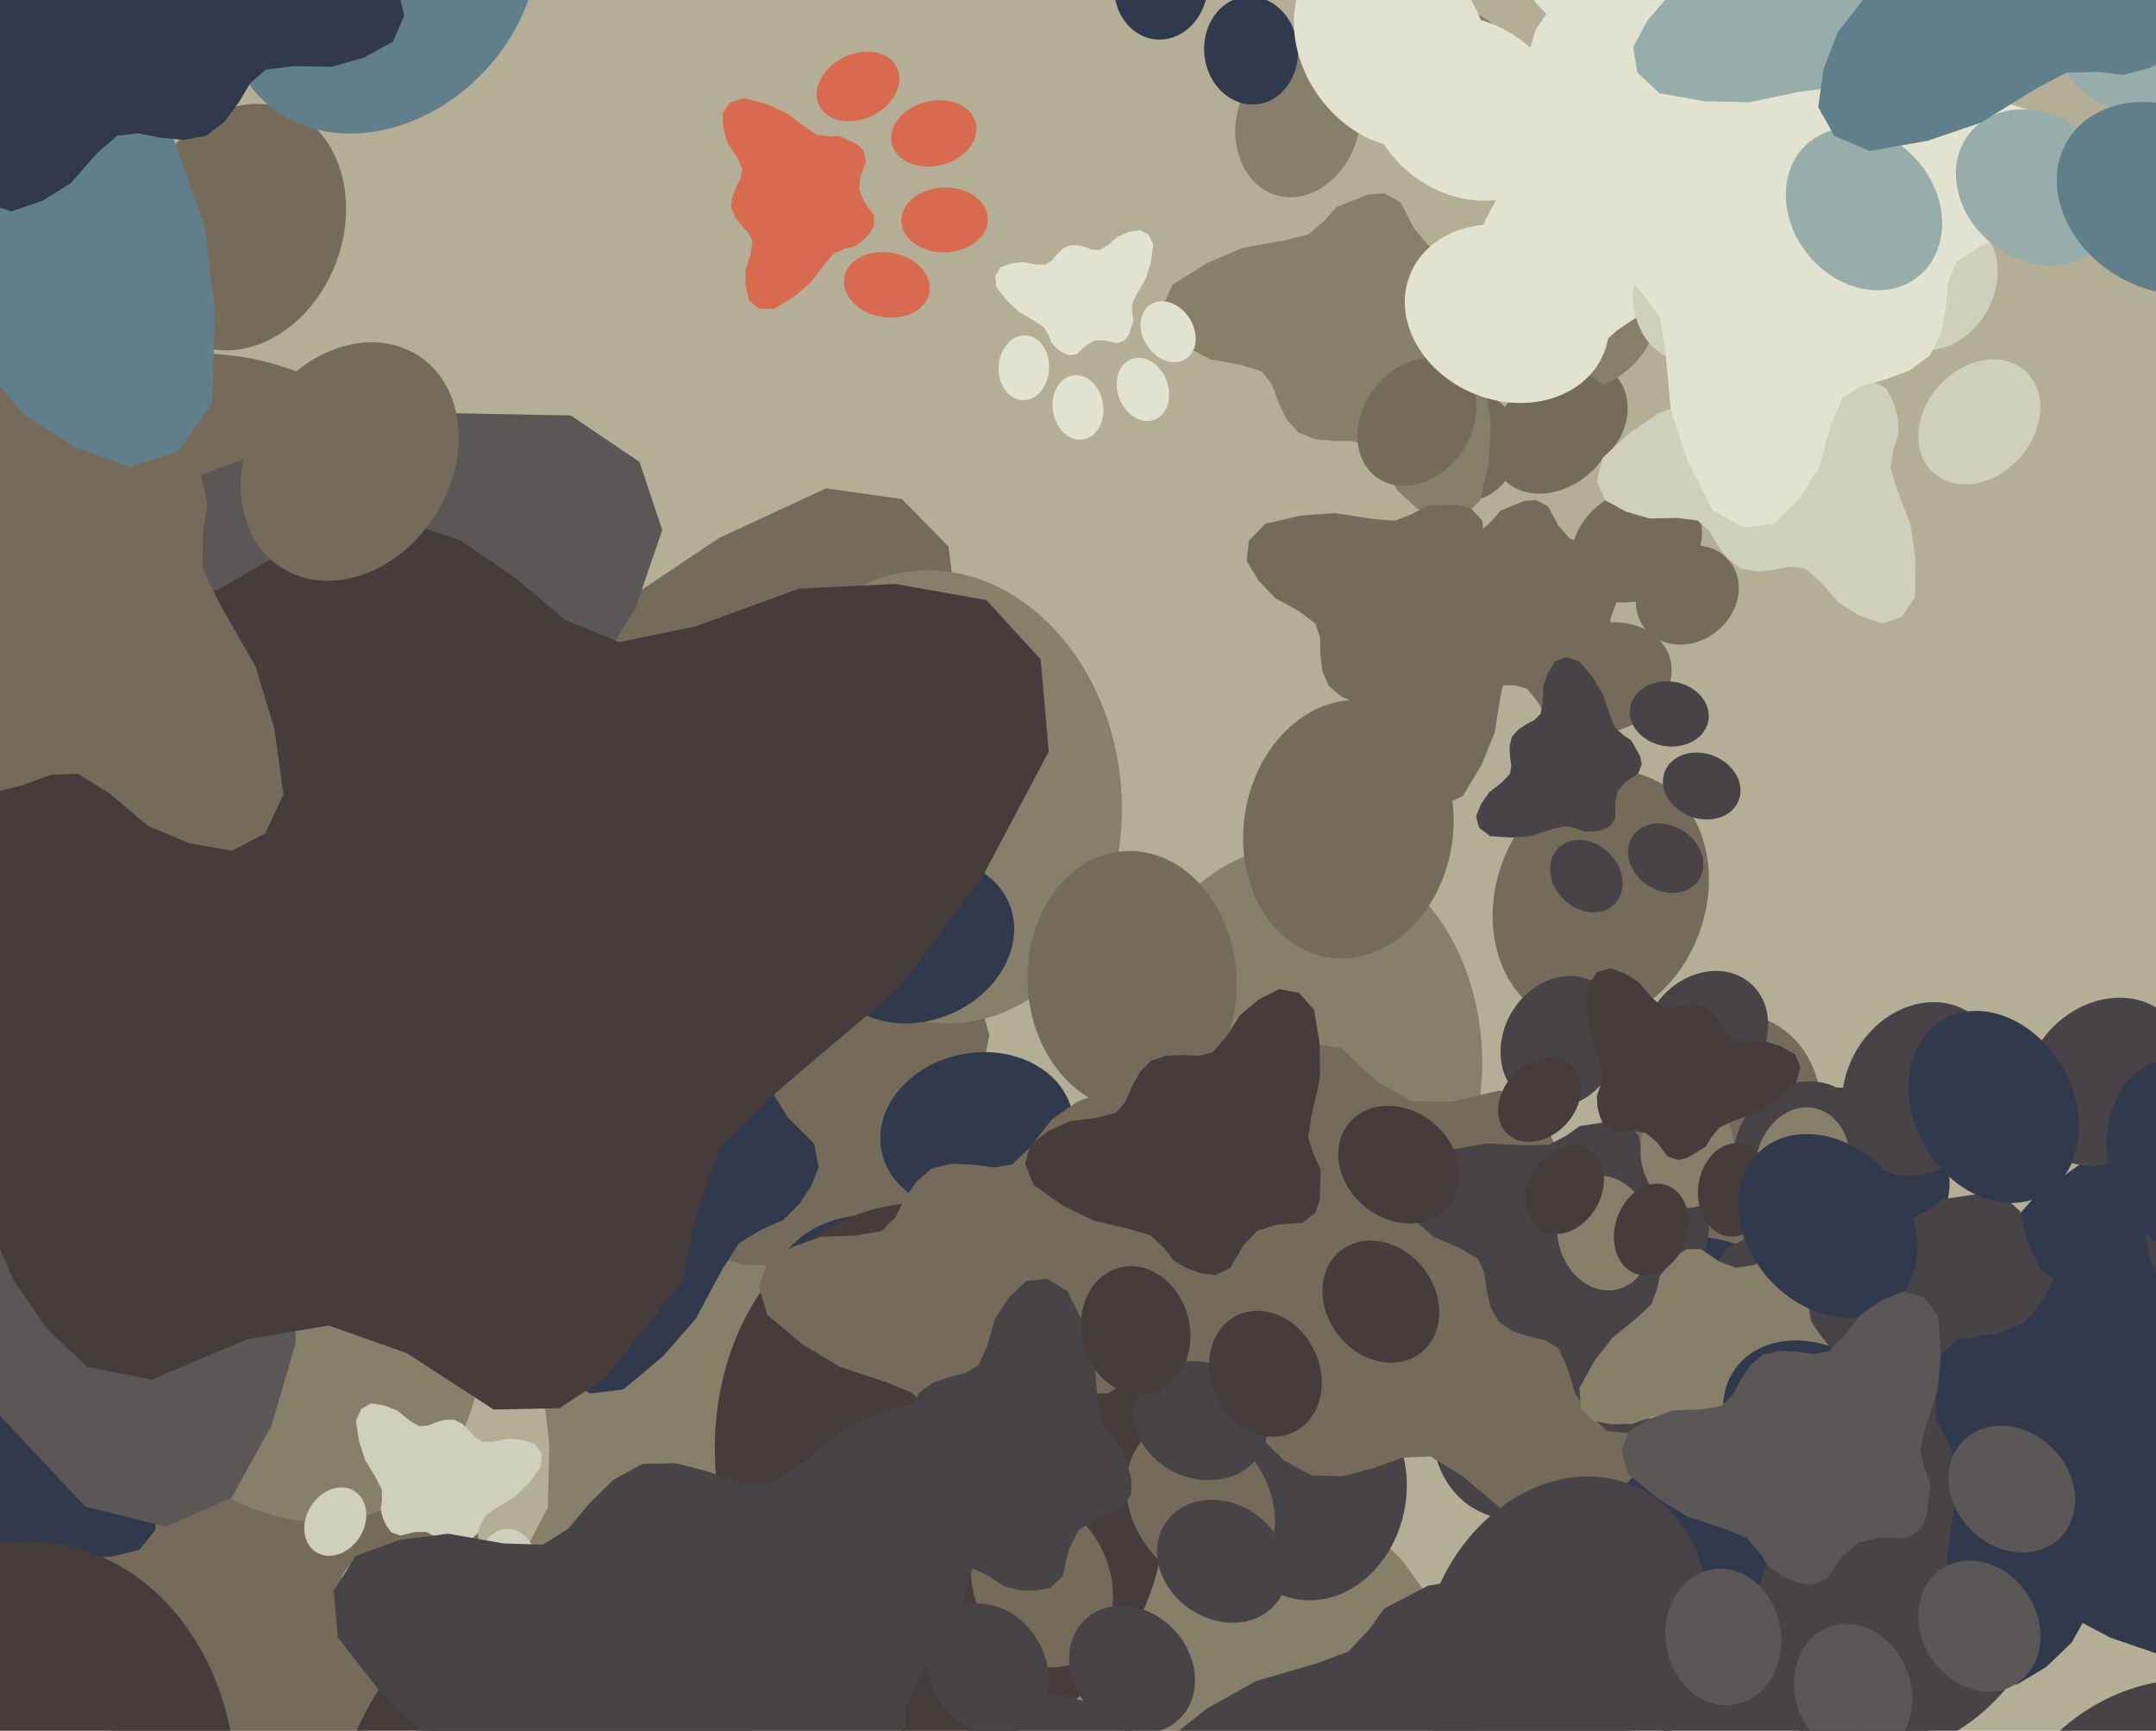 <svg xmlns="http://www.w3.org/2000/svg" width="598px" height="480px">
  <rect width="598" height="480" fill="rgb(180,174,151)"/>
  <ellipse cx="72" cy="437" rx="51" ry="62" transform="rotate(250,72,437)" fill="rgb(118,107,90)"/><ellipse cx="-26" cy="360" rx="51" ry="62" transform="rotate(262,-26,360)" fill="rgb(118,107,90)"/><ellipse cx="-30" cy="234" rx="51" ry="62" transform="rotate(274,-30,234)" fill="rgb(118,107,90)"/><ellipse cx="62" cy="150" rx="51" ry="62" transform="rotate(286,62,150)" fill="rgb(118,107,90)"/><polygon points="270.442,272.809 262.468,259.742 253.511,247.901 249.019,235.217 253.619,217.784 263.459,194.609 265.691,172.664 263.087,151.559 250.161,138.406 229.105,135.433 199.346,149.26 173.052,166.893 148.413,193.082 134.247,206.066 117.529,210.968 103.209,213.067 90.559,220.354 80.318,229.436 72.698,239.706 71.595,254.79 83.49,275.414 88.871,293.598 84.772,312.114 74.345,333.517 76.497,348.487 84.815,358.201 108.791,372.933 123.223,374.028 140.242,377.752 155.279,389.716 181.686,414.122 209.145,429.878 239.796,441.596 260.594,437.161 272.571,423.139 273.696,401.903 269.939,380.168 258.506,357.735 252.701,340.666 256.298,327.699 264.407,315.263 271.45,301.671 274.431,287.118" fill="rgb(118,107,90)"/>
  <ellipse cx="408" cy="124" rx="13" ry="15" transform="rotate(16,408,124)" fill="rgb(118,107,90)"/><ellipse cx="438" cy="115" rx="13" ry="15" transform="rotate(28,438,115)" fill="rgb(118,107,90)"/><ellipse cx="465" cy="133" rx="13" ry="15" transform="rotate(40,465,133)" fill="rgb(118,107,90)"/><ellipse cx="468" cy="165" rx="13" ry="15" transform="rotate(52,468,165)" fill="rgb(118,107,90)"/><polygon points="412.614,189.778 416.486,190.09 420.254,190.017 423.529,190.987 426.422,194.532 429.713,200.01 433.886,203.742 438.608,206.356 443.237,205.664 446.989,201.784 448.589,193.611 448.891,185.581 447.189,176.615 446.637,171.769 448.124,167.605 449.829,164.352 450.22,160.667 449.883,157.209 448.911,154.113 445.979,151.636 439.969,151.002 435.432,149.394 432.242,145.79 429.403,140.456 426.008,138.664 422.773,138.923 416.171,141.648 413.793,144.448 410.489,147.387 405.789,148.69 396.838,150.471 389.507,153.759 382.528,158.305 380.336,163.237 381.428,167.788 385.621,171.187 390.644,173.658 396.956,174.657 401.327,176.012 403.453,178.685 404.797,182.205 406.537,185.679 409.081,188.462" fill="rgb(118,107,90)"/>
  <ellipse cx="79" cy="362" rx="51" ry="63" transform="rotate(329,79,362)" fill="rgb(136,127,106)"/><ellipse cx="137" cy="250" rx="51" ry="63" transform="rotate(341,137,250)" fill="rgb(136,127,106)"/><ellipse cx="260" cy="221" rx="51" ry="63" transform="rotate(353,260,221)" fill="rgb(136,127,106)"/><ellipse cx="360" cy="297" rx="51" ry="63" transform="rotate(365,360,297)" fill="rgb(136,127,106)"/><polygon points="280.457,526.368 291.82,515.995 301.784,504.887 313.438,498.022 331.519,499.218 356.271,504.482 378.35,502.475 398.673,495.858 409.171,480.583 408.066,459.238 388.717,432.53 366.278,409.97 335.714,390.683 320.187,379.196 312.145,363.643 307.328,349.917 297.712,338.833 286.788,330.472 275.194,324.924 260.101,326.728 242.034,342.419 225.125,351.216 206.071,350.722 182.955,344.539 168.598,349.533 160.61,359.603 150.672,386.083 152.36,400.532 151.95,418.037 143.03,435.167 124.014,465.901 113.736,496.014 108.053,528.502 116.417,548.171 132.548,557.298 153.715,554.336 174.439,546.461 194.379,530.879 210.106,521.878 223.589,522.94 237.414,528.556 252.175,532.897 267.104,533.048" fill="rgb(136,127,106)"/>
  <ellipse cx="360" cy="34" rx="17" ry="21" transform="rotate(17,360,34)" fill="rgb(136,127,106)"/><ellipse cx="401" cy="23" rx="17" ry="21" transform="rotate(29,401,23)" fill="rgb(136,127,106)"/><ellipse cx="436" cy="47" rx="17" ry="21" transform="rotate(41,436,47)" fill="rgb(136,127,106)"/><ellipse cx="440" cy="90" rx="17" ry="21" transform="rotate(53,440,90)" fill="rgb(136,127,106)"/><polygon points="364.827,121.798 370.008,122.307 375.057,122.297 379.422,123.673 383.215,128.491 387.496,135.907 393.0,141.005 399.266,144.617 405.484,143.799 410.601,138.688 412.936,127.775 413.529,117.024 411.459,104.971 410.831,98.466 412.922,92.922 415.283,88.602 415.892,83.675 415.522,79.035 414.292,74.863 410.42,71.476 402.384,70.486 396.343,68.225 392.153,63.322 388.474,56.109 383.967,53.629 379.626,53.901 370.717,57.398 367.466,61.093 362.971,64.954 356.644,66.589 344.61,68.766 334.71,73 325.254,78.927 322.201,85.484 323.559,91.607 329.096,96.259 335.769,99.687 344.202,101.174 350.026,103.09 352.813,106.721 354.531,111.469 356.781,116.164 360.123,119.953" fill="rgb(136,127,106)"/>
  <ellipse cx="365" cy="414" rx="25" ry="30" transform="rotate(11,365,414)" fill="rgb(71,67,70)"/><ellipse cx="423" cy="392" rx="25" ry="30" transform="rotate(23,423,392)" fill="rgb(71,67,70)"/><ellipse cx="476" cy="422" rx="25" ry="30" transform="rotate(35,476,422)" fill="rgb(71,67,70)"/><ellipse cx="488" cy="482" rx="25" ry="30" transform="rotate(47,488,482)" fill="rgb(71,67,70)"/><polygon points="385.162,538.756 392.621,538.705 399.815,537.935 406.241,539.243 412.368,545.539 419.579,555.466 428.185,561.906 437.655,566.115 446.393,564.018 452.919,555.968 454.613,540.067 453.847,524.659 449.091,507.794 447.223,498.618 449.372,490.404 452.089,483.896 452.22,476.783 450.997,470.226 448.619,464.466 442.596,460.219 430.995,460.012 422.049,457.695 415.344,451.336 409.021,441.608 402.227,438.75 396.082,439.787 383.911,446.104 379.831,451.857 374.004,458.032 365.233,461.31 348.411,466.215 334.938,473.73 322.35,483.592 318.982,493.393 321.834,501.915 330.422,507.715 340.444,511.601 352.683,512.455 361.27,514.315 365.784,519.071 368.943,525.58 372.853,531.933 378.184,536.831" fill="rgb(71,67,70)"/>
  <ellipse cx="-78" cy="371" rx="19" ry="23" transform="rotate(333,-78,371)" fill="rgb(49,58,77)"/><ellipse cx="-53" cy="330" rx="19" ry="23" transform="rotate(345,-53,330)" fill="rgb(49,58,77)"/><ellipse cx="-6" cy="322" rx="19" ry="23" transform="rotate(357,-6,322)" fill="rgb(49,58,77)"/><ellipse cx="29" cy="353" rx="19" ry="23" transform="rotate(369,29,353)" fill="rgb(49,58,77)"/><polygon points="-6.741,438.201 -2.173,434.582 1.886,430.648 6.47,428.362 13.271,429.292 22.485,431.935 30.881,431.76 38.735,429.796 43.106,424.302 43.252,416.207 36.646,405.604 28.763,396.486 17.724,388.391 12.161,383.64 9.533,377.55 8.075,372.237 4.735,367.795 0.828,364.346 -3.407,361.944 -9.158,362.227 -16.399,367.678 -23.021,370.555 -30.207,369.865 -38.779,366.918 -44.336,368.426 -47.62,372.02 -52.075,381.763 -51.819,387.268 -52.437,393.871 -56.26,400.109 -64.257,411.219 -68.937,422.326 -71.942,434.452 -69.302,442.106 -63.448,445.981 -55.371,445.421 -47.332,442.992 -39.386,437.632 -33.205,434.646 -28.138,435.403 -23.063,437.891 -17.6,439.921 -11.963,440.373" fill="rgb(49,58,77)"/>
  <ellipse cx="393" cy="117" rx="15" ry="19" transform="rotate(36,393,117)" fill="rgb(118,107,90)"/><ellipse cx="431" cy="120" rx="15" ry="19" transform="rotate(48,431,120)" fill="rgb(118,107,90)"/><ellipse cx="454" cy="151" rx="15" ry="19" transform="rotate(60,454,151)" fill="rgb(118,107,90)"/><ellipse cx="445" cy="188" rx="15" ry="19" transform="rotate(72,445,188)" fill="rgb(118,107,90)"/><polygon points="371.917,193.105 376.156,195.046 380.435,196.51 383.729,198.948 385.537,204.133 386.999,211.661 390.173,217.582 394.425,222.468 399.929,223.587 405.752,220.752 410.911,212.192 414.547,203.262 416.308,192.453 417.674,186.762 421.06,182.677 424.318,179.708 426.271,175.713 427.31,171.676 427.485,167.785 425.195,163.788 418.679,160.607 414.223,156.932 412.105,151.558 411.092,144.378 407.999,140.965 404.245,139.929 395.682,140.292 391.851,142.474 386.92,144.432 381.085,143.972 370.261,142.307 360.644,143.005 350.909,145.267 346.413,149.929 345.777,155.509 349.109,161.063 353.76,165.911 360.467,169.628 364.84,172.949 366.14,176.836 366.211,181.357 366.747,185.989 368.473,190.171" fill="rgb(118,107,90)"/>
  <ellipse cx="314" cy="272" rx="29" ry="36" transform="rotate(-3,314,272)" fill="rgb(118,107,90)"/><ellipse cx="374" cy="230" rx="29" ry="36" transform="rotate(9,374,230)" fill="rgb(118,107,90)"/><ellipse cx="444" cy="249" rx="29" ry="36" transform="rotate(21,444,249)" fill="rgb(118,107,90)"/><ellipse cx="474" cy="315" rx="29" ry="36" transform="rotate(33,474,315)" fill="rgb(118,107,90)"/><polygon points="372.352,409.417 380.932,407.216 389.0,404.262 396.78,403.922 405.648,409.417 416.809,418.784 428.575,423.732 440.696,425.861 450.161,420.934 455.369,409.784 452.752,390.976 447.442,373.442 437.118,355.376 432.33,345.34 432.446,335.259 433.707,326.979 431.814,318.746 428.521,311.542 424.127,305.588 415.966,302.425 402.541,305.519 391.567,305.42 382.014,300.019 371.934,290.627 363.285,289.285 356.503,292.245 344.293,303.021 341.245,310.822 336.305,319.61 327.14,325.908 309.166,336.391 295.801,348.922 284.131,363.901 283.066,376.161 288.8,385.161 300.361,389.377 313.025,390.975 327.373,388.444 337.801,388.119 344.369,392.303 349.879,398.895 356.209,405.092 363.758,409.204" fill="rgb(118,107,90)"/>
  <ellipse cx="521" cy="460" rx="24" ry="29" transform="rotate(248,521,460)" fill="rgb(49,58,77)"/><ellipse cx="474" cy="425" rx="24" ry="29" transform="rotate(260,474,425)" fill="rgb(49,58,77)"/><ellipse cx="470" cy="367" rx="24" ry="29" transform="rotate(272,470,367)" fill="rgb(49,58,77)"/><ellipse cx="512" cy="326" rx="24" ry="29" transform="rotate(284,512,326)" fill="rgb(49,58,77)"/><polygon points="611.419,379.896 607.485,373.927 603.111,368.547 600.808,362.7 602.671,354.489 606.886,343.512 607.57,333.234 606.01,323.426 599.764,317.498 589.887,316.454 576.224,323.392 564.239,332.05 553.166,344.675 546.766,350.966 539.044,353.526 532.394,354.739 526.609,358.346 521.978,362.752 518.589,367.669 518.32,374.727 524.208,384.159 527.015,392.558 525.404,401.267 520.886,411.426 522.135,418.378 526.175,422.776 537.606,429.261 544.359,429.537 552.363,430.997 559.576,436.336 572.298,447.297 585.371,454.203 599.867,459.172 609.502,456.764 614.863,450.024 615.042,440.094 612.934,430.011 607.233,419.728 604.245,411.856 605.712,405.745 609.295,399.809 612.36,393.35 613.514,386.51" fill="rgb(49,58,77)"/>
  <ellipse cx="204" cy="240" rx="22" ry="27" transform="rotate(55,204,240)" fill="rgb(49,58,77)"/><ellipse cx="255" cy="261" rx="22" ry="27" transform="rotate(67,255,261)" fill="rgb(49,58,77)"/><ellipse cx="271" cy="314" rx="22" ry="27" transform="rotate(79,271,314)" fill="rgb(49,58,77)"/><ellipse cx="241" cy="359" rx="22" ry="27" transform="rotate(91,241,359)" fill="rgb(49,58,77)"/><polygon points="139.941,332.094 144.779,336.703 149.894,340.684 153.221,345.525 153.251,353.396 151.721,364.28 153.259,373.785 156.742,382.391 163.678,386.477 172.893,385.351 183.879,376.158 192.974,365.752 200.405,351.925 204.912,344.849 211.407,340.893 217.208,338.39 221.719,333.888 225.011,328.902 227.064,323.71 225.825,317.225 218.479,309.872 214.155,302.812 213.792,294.542 215.77,284.338 213.171,278.269 208.566,275.113 196.792,271.61 190.582,272.779 182.985,273.131 175.293,269.785 161.4,262.477 148.041,258.936 133.792,257.458 125.523,261.678 122.058,268.944 123.982,278.026 128.022,286.767 135.378,294.934 139.754,301.476 139.703,307.35 137.689,313.51 136.254,320.037 136.642,326.511" fill="rgb(49,58,77)"/>
  <ellipse cx="393" cy="-20" rx="13" ry="15" transform="rotate(150,393,-20)" fill="rgb(49,58,77)"/><ellipse cx="378" cy="8" rx="13" ry="15" transform="rotate(162,378,8)" fill="rgb(49,58,77)"/><ellipse cx="347" cy="14" rx="13" ry="15" transform="rotate(174,347,14)" fill="rgb(49,58,77)"/><ellipse cx="322" cy="-4" rx="13" ry="15" transform="rotate(186,322,-4)" fill="rgb(49,58,77)"/><polygon points="343.706,-62.213 340.791,-59.644 338.226,-56.883 335.254,-55.201 330.694,-55.583 324.467,-57.021 318.884,-56.611 313.723,-55.03 311.005,-51.22 311.19,-45.826 315.958,-38.997 321.524,-33.202 329.156,-28.197 333.026,-25.229 334.988,-21.266 336.144,-17.779 338.523,-14.939 341.244,-12.779 344.147,-11.327 347.966,-11.716 352.596,-15.599 356.904,-17.745 361.713,-17.536 367.522,-15.873 371.169,-17.071 373.231,-19.578 375.856,-26.221 375.494,-29.876 375.675,-34.294 378.002,-38.58 382.939,-46.256 385.667,-53.814 387.245,-61.992 385.22,-66.995 381.187,-69.37 375.83,-68.716 370.562,-66.819 365.459,-62.972 361.449,-60.769 358.049,-61.096 354.583,-62.575 350.875,-63.737 347.107,-63.84" fill="rgb(49,58,77)"/>
  <ellipse cx="-137" cy="334" rx="55" ry="67" transform="rotate(276,-137,334)" fill="rgb(91,87,86)"/><ellipse cx="-196" cy="212" rx="55" ry="67" transform="rotate(288,-196,212)" fill="rgb(91,87,86)"/><ellipse cx="-141" cy="88" rx="55" ry="67" transform="rotate(300,-141,88)" fill="rgb(91,87,86)"/><ellipse cx="-10" cy="51" rx="55" ry="67" transform="rotate(312,-10,51)" fill="rgb(91,87,86)"/><polygon points="133.374,268.32 131.818,251.842 128.726,236.09 130.373,221.634 143.106,206.874 163.653,189.016 176.223,168.748 183.695,147.003 177.369,128.095 158.315,115.226 122.842,114.558 88.932,119.231 52.575,133.003 32.654,138.906 14.085,135.746 -0.826,130.998 -16.573,132.084 -30.829,136.057 -43.102,142.425 -51.324,156.561 -49.539,182.241 -52.929,202.463 -65.689,218.513 -85.967,234.37 -90.97,249.938 -87.491,263.32 -71.174,289.002 -57.668,296.906 -42.894,308.591 -33.952,327.345 -19.858,363.579 -0.641,391.905 23.591,417.82 45.905,423.369 64.189,415.418 75.349,395.315 81.999,372.412 81.522,345.193 83.971,325.854 93.612,314.957 107.387,306.716 120.673,296.845 130.468,284.116" fill="rgb(91,87,86)"/>
  <ellipse cx="533" cy="302" rx="21" ry="25" transform="rotate(30,533,302)" fill="rgb(71,67,70)"/><ellipse cx="584" cy="300" rx="21" ry="25" transform="rotate(42,584,300)" fill="rgb(71,67,70)"/><ellipse cx="619" cy="339" rx="21" ry="25" transform="rotate(54,619,339)" fill="rgb(71,67,70)"/><ellipse cx="612" cy="390" rx="21" ry="25" transform="rotate(66,612,390)" fill="rgb(71,67,70)"/><polygon points="514.542,406.821 520.507,408.829 526.457,410.191 531.225,412.999 534.383,419.706 537.409,429.606 542.506,437.108 548.904,443.067 556.451,443.794 563.869,439.165 569.588,426.945 573.21,414.442 574.049,399.681 575.079,391.847 579.049,385.885 583.005,381.439 585.063,375.8 585.889,370.233 585.574,364.985 581.935,359.942 572.738,356.59 566.237,352.285 562.635,345.369 560.262,335.872 555.628,331.726 550.441,330.865 538.995,332.561 534.16,336.03 527.815,339.355 519.917,339.561 505.149,338.853 492.336,341.148 479.585,345.558 474.206,352.451 474.14,360.033 479.398,367.019 486.326,372.872 495.856,376.917 502.195,380.759 504.49,385.793 505.222,391.854 506.596,397.996 509.503,403.368" fill="rgb(71,67,70)"/>
  <ellipse cx="141" cy="434" rx="8" ry="10" transform="rotate(176,141,434)" fill="rgb(206,208,188)"/><ellipse cx="123" cy="447" rx="8" ry="10" transform="rotate(188,123,447)" fill="rgb(206,208,188)"/><ellipse cx="102" cy="441" rx="8" ry="10" transform="rotate(200,102,441)" fill="rgb(206,208,188)"/><ellipse cx="93" cy="422" rx="8" ry="10" transform="rotate(212,93,422)" fill="rgb(206,208,188)"/><polygon points="123.473,393.758 120.926,394.459 118.535,395.382 116.217,395.524 113.544,393.931 110.167,391.196 106.633,389.782 103.007,389.21 100.21,390.729 98.716,394.081 99.594,399.676 101.268,404.877 104.441,410.21 105.921,413.178 105.939,416.185 105.606,418.661 106.213,421.106 107.233,423.237 108.574,424.99 111.024,425.89 115.012,424.898 118.284,424.87 121.161,426.431 124.216,429.179 126.802,429.534 128.809,428.616 132.394,425.339 133.262,422.997 134.69,420.351 137.39,418.425 142.695,415.206 146.615,411.399 150.017,406.872 150.271,403.21 148.515,400.556 145.045,399.359 141.26,398.949 136.995,399.778 133.887,399.929 131.907,398.716 130.229,396.779 128.309,394.964 126.037,393.777" fill="rgb(206,208,188)"/>
  <ellipse cx="433" cy="289" rx="16" ry="19" transform="rotate(30,433,289)" fill="rgb(71,67,70)"/><ellipse cx="473" cy="287" rx="16" ry="19" transform="rotate(42,473,287)" fill="rgb(71,67,70)"/><ellipse cx="499" cy="317" rx="16" ry="19" transform="rotate(54,499,317)" fill="rgb(71,67,70)"/><ellipse cx="494" cy="356" rx="16" ry="19" transform="rotate(66,494,356)" fill="rgb(71,67,70)"/><polygon points="419.439,369.134 424.005,370.672 428.56,371.714 432.209,373.864 434.626,378.997 436.943,386.575 440.844,392.317 445.741,396.879 451.518,397.435 457.196,393.892 461.574,384.538 464.346,374.968 464.988,363.669 465.777,357.673 468.816,353.109 471.843,349.706 473.419,345.39 474.05,341.129 473.81,337.112 471.025,333.252 463.985,330.686 459.009,327.391 456.251,322.097 454.435,314.828 450.888,311.654 446.917,310.995 438.157,312.294 434.456,314.949 429.599,317.494 423.554,317.652 412.25,317.11 402.442,318.866 392.682,322.242 388.565,327.518 388.515,333.322 392.539,338.669 397.842,343.149 405.136,346.245 409.989,349.186 411.745,353.039 412.306,357.678 413.358,362.38 415.583,366.491" fill="rgb(71,67,70)"/>
  <ellipse cx="261" cy="408" rx="62" ry="75" transform="rotate(167,261,408)" fill="rgb(69,60,59)"/><ellipse cx="154" cy="515" rx="62" ry="75" transform="rotate(179,154,515)" fill="rgb(69,60,59)"/><ellipse cx="3" cy="502" rx="62" ry="75" transform="rotate(191,3,502)" fill="rgb(69,60,59)"/><ellipse cx="-83" cy="378" rx="62" ry="75" transform="rotate(203,-83,378)" fill="rgb(69,60,59)"/><polygon points="93,146.842 76.157,154.479 60.64,163.477 44.768,166.996 24.542,158.913 -1.8,143.702 -27.785,137.794 -53.477,137.81 -71.151,151.372 -77.816,176.184 -65.617,213.904 -48.345,248.029 -20.569,281.431 -7.085,300.329 -3.669,321.098 -3.26,338.578 3.615,354.82 12.998,368.436 24.191,379.086 42.116,382.629 68.598,371.402 91.195,367.627 112.794,375.269 136.924,390.924 155.192,390.547 168.064,382.003 189.26,355.422 192.698,338.278 199.669,318.418 216.229,302.148 249.383,274.077 272.319,243.47 290.883,208.441 288.628,182.849 273.577,166.423 248.278,161.947 221.662,163.252 193.079,173.658 171.757,178.106 156.737,171.885 143.018,160.329 127.757,149.883 110.746,144.166" fill="rgb(69,60,59)"/>
  <ellipse cx="238" cy="24" rx="9" ry="12" transform="rotate(64,238,24)" fill="rgb(216,106,80)"/><ellipse cx="259" cy="37" rx="9" ry="12" transform="rotate(76,259,37)" fill="rgb(216,106,80)"/><ellipse cx="262" cy="61" rx="9" ry="12" transform="rotate(88,262,61)" fill="rgb(216,106,80)"/><ellipse cx="246" cy="79" rx="9" ry="12" transform="rotate(100,246,79)" fill="rgb(216,106,80)"/><polygon points="203.861,60.189 205.654,62.535 207.611,64.626 208.729,66.969 208.198,70.406 206.777,75.05 206.792,79.305 207.717,83.301 210.462,85.564 214.561,85.709 219.991,82.457 224.68,78.544 228.878,73.023 231.334,70.247 234.442,68.969 237.147,68.278 239.427,66.625 241.208,64.676 242.463,62.552 242.371,59.636 239.673,55.92 238.274,52.54 238.687,48.905 240.256,44.589 239.541,41.761 237.749,40.065 232.853,37.722 230.062,37.803 226.722,37.432 223.596,35.44 218.039,31.29 212.453,28.821 206.337,27.192 202.436,28.462 200.422,31.393 200.634,35.49 201.793,39.583 204.438,43.656 205.896,46.814 205.468,49.374 204.163,51.923 203.086,54.673 202.807,57.524" fill="rgb(216,106,80)"/>
  <ellipse cx="386" cy="12" rx="25" ry="31" transform="rotate(325,386,12)" fill="rgb(225,226,207)"/><ellipse cx="410" cy="-44" rx="25" ry="31" transform="rotate(337,410,-44)" fill="rgb(225,226,207)"/><ellipse cx="470" cy="-63" rx="25" ry="31" transform="rotate(349,470,-63)" fill="rgb(225,226,207)"/><ellipse cx="522" cy="-29" rx="25" ry="31" transform="rotate(361,522,-29)" fill="rgb(225,226,207)"/><polygon points="490.874,86.417 496.127,80.903 500.663,75.074 506.18,71.282 515.148,71.249 527.551,72.993 538.383,71.24 548.19,67.271 552.845,59.367 551.563,48.866 541.087,36.347 529.229,25.983 513.472,17.515 505.41,12.38 500.902,4.978 498.049,-1.633 492.919,-6.773 487.237,-10.524 481.321,-12.864 473.931,-11.452 465.552,-3.08 457.507,1.847 448.082,2.261 436.455,0.006 429.539,2.968 425.943,8.215 421.951,21.633 423.283,28.708 423.684,37.366 419.872,46.132 411.544,61.963 407.509,77.186 405.825,93.423 410.633,102.845 418.913,106.795 429.262,104.602 439.222,99.998 448.53,91.616 455.984,86.629 462.678,86.687 469.698,88.983 477.136,90.617 484.512,90.176" fill="rgb(225,226,207)"/>
  <ellipse cx="468" cy="81" rx="15" ry="19" transform="rotate(6,468,81)" fill="rgb(206,208,188)"/><ellipse cx="503" cy="64" rx="15" ry="19" transform="rotate(18,503,64)" fill="rgb(206,208,188)"/><ellipse cx="538" cy="79" rx="15" ry="19" transform="rotate(30,538,79)" fill="rgb(206,208,188)"/><ellipse cx="549" cy="117" rx="15" ry="19" transform="rotate(42,549,117)" fill="rgb(206,208,188)"/><polygon points="487.298,158.506 492.017,158.061 496.528,157.175 500.668,157.647 504.895,161.293 510.01,167.178 515.814,170.777 522.041,172.917 527.456,171.106 531.142,165.649 531.333,155.49 529.995,145.779 526.051,135.367 524.36,129.662 525.265,124.344 526.625,120.073 526.314,115.563 525.176,111.481 523.352,107.966 519.304,105.612 511.95,106.123 506.159,105.152 501.562,101.498 497.021,95.69 492.562,94.257 488.73,95.254 481.375,99.927 479.111,103.795 475.765,108.026 470.394,110.587 460.017,114.623 451.905,120.126 444.483,127.066 442.894,133.456 445.171,138.693 450.928,141.889 457.488,143.793 465.283,143.656 470.821,144.358 473.942,147.119 476.302,151.064 479.129,154.869 482.774,157.674" fill="rgb(206,208,188)"/>
  <ellipse cx="418" cy="87" rx="24" ry="29" transform="rotate(292,418,87)" fill="rgb(225,226,207)"/><ellipse cx="407" cy="30" rx="24" ry="29" transform="rotate(304,407,30)" fill="rgb(225,226,207)"/><ellipse cx="445" cy="-14" rx="24" ry="29" transform="rotate(316,445,-14)" fill="rgb(225,226,207)"/><ellipse cx="504" cy="-14" rx="24" ry="29" transform="rotate(328,504,-14)" fill="rgb(225,226,207)"/><polygon points="538.379,92.379 539.696,85.352 540.287,78.444 542.692,72.638 549.736,68.025 560.393,63.057 568.025,56.139 573.716,48 573.34,39.396 566.961,31.785 552.313,27.284 537.677,25.187 520.943,26.577 511.969,26.656 504.635,23.133 499.009,19.387 492.342,17.963 485.95,17.915 480.096,19.098 475.0,23.988 472.684,34.863 468.869,42.855 461.66,48.0 451.353,52.17 447.422,58.038 447.273,64.008 450.991,76.613 455.657,81.503 460.4,88.114 461.88,96.965 463.418,113.687 468.024,127.735 475.0,141.38 483.604,146.34 492.142,145.216 499.169,138.198 504.657,129.481 507.699,118.123 511.018,110.385 516.318,107.008 523.019,105.227 529.71,102.71 535.292,98.591" fill="rgb(225,226,207)"/>
  <ellipse cx="578" cy="-35" rx="20" ry="24" transform="rotate(105,578,-35)" fill="rgb(151,173,170)"/><ellipse cx="592" cy="11" rx="20" ry="24" transform="rotate(117,592,11)" fill="rgb(151,173,170)"/><ellipse cx="565" cy="52" rx="20" ry="24" transform="rotate(129,565,52)" fill="rgb(151,173,170)"/><ellipse cx="517" cy="58" rx="20" ry="24" transform="rotate(141,517,58)" fill="rgb(151,173,170)"/><polygon points="477.823,-27.402 477.446,-21.43 477.66,-15.631 476.254,-10.563 470.873,-6.012 462.527,-0.798 456.893,5.728 452.995,13.069 454.184,20.178 460.26,25.85 472.888,28.095 485.26,28.344 499.02,25.483 506.466,24.502 512.918,26.68 517.973,29.219 523.657,29.721 528.972,29.109 533.714,27.529 537.449,22.947 538.264,13.677 540.618,6.649 546.082,1.639 554.219,-2.876 556.886,-8.151 556.4,-13.126 552.027,-23.219 547.651,-26.805 543.037,-31.812 540.905,-39.014 537.922,-52.748 532.662,-63.949 525.475,-74.572 517.822,-77.816 510.844,-76.011 505.723,-69.464 502.053,-61.663 500.684,-51.917 498.716,-45.151 494.657,-41.805 489.273,-39.641 483.971,-36.868 479.754,-32.877" fill="rgb(151,173,170)"/>
  <ellipse cx="-58" cy="86" rx="28" ry="35" transform="rotate(-3,-58,86)" fill="rgb(118,107,90)"/><ellipse cx="0" cy="45" rx="28" ry="35" transform="rotate(9,0,45)" fill="rgb(118,107,90)"/><ellipse cx="67" cy="63" rx="28" ry="35" transform="rotate(21,67,63)" fill="rgb(118,107,90)"/><ellipse cx="97" cy="128" rx="28" ry="35" transform="rotate(33,97,128)" fill="rgb(118,107,90)"/><polygon points="-2.21,219.933 6.144,217.789 14,214.913 21.575,214.582 30.21,219.933 41.077,229.053 52.534,233.87 64.335,235.944 73.552,231.146 78.622,220.29 76.074,201.977 70.904,184.904 60.852,167.314 56.19,157.541 56.302,147.726 57.53,139.664 55.688,131.647 52.481,124.633 48.202,118.835 40.257,115.756 27.184,118.768 16.499,118.672 7.198,113.413 -2.617,104.268 -11.038,102.962 -17.642,105.844 -29.53,116.336 -32.498,123.932 -37.308,132.489 -46.232,138.62 -63.733,148.828 -76.746,161.029 -88.109,175.614 -89.146,187.552 -83.563,196.315 -72.306,200.42 -59.976,201.976 -46.005,199.511 -35.851,199.195 -29.457,203.269 -24.091,209.687 -17.928,215.721 -10.578,219.725" fill="rgb(118,107,90)"/>
  <ellipse cx="445" cy="342" rx="13" ry="16" transform="rotate(-12,445,342)" fill="rgb(136,127,106)"/><ellipse cx="468" cy="319" rx="13" ry="16" transform="rotate(0,468,319)" fill="rgb(136,127,106)"/><ellipse cx="500" cy="323" rx="13" ry="16" transform="rotate(12,500,323)" fill="rgb(136,127,106)"/><ellipse cx="518" cy="349" rx="13" ry="16" transform="rotate(24,518,349)" fill="rgb(136,127,106)"/><polygon points="480.251,398.884 483.889,397.311 487.247,395.441 490.661,394.747 494.964,396.554 500.551,399.912 506.096,401.275 511.601,401.367 515.438,398.528 516.959,393.237 514.486,385.109 510.913,377.733 505.087,370.473 502.269,366.374 501.615,361.911 501.593,358.164 500.18,354.659 498.221,351.706 495.862,349.383 492.035,348.557 486.32,350.863 481.464,351.587 476.865,349.869 471.753,346.425 467.838,346.437 465.048,348.22 460.407,353.836 459.607,357.496 458.039,361.725 454.43,365.149 447.222,371.039 442.193,377.511 438.085,384.947 438.472,390.438 441.636,394.014 447.039,395.068 452.747,394.887 458.91,392.765 463.495,391.892 466.689,393.281 469.585,395.808 472.816,398.103 476.439,399.391" fill="rgb(136,127,106)"/>
  <ellipse cx="324" cy="92" rx="7" ry="9" transform="rotate(147,324,92)" fill="rgb(225,226,207)"/><ellipse cx="317" cy="108" rx="7" ry="9" transform="rotate(159,317,108)" fill="rgb(225,226,207)"/><ellipse cx="299" cy="113" rx="7" ry="9" transform="rotate(171,299,113)" fill="rgb(225,226,207)"/><ellipse cx="284" cy="102" rx="7" ry="9" transform="rotate(183,284,102)" fill="rgb(225,226,207)"/><polygon points="294.658,69.082 293.048,70.658 291.647,72.335 289.976,73.4 287.323,73.317 283.673,72.673 280.451,73.08 277.51,74.152 276.052,76.441 276.323,79.56 279.292,83.371 282.691,86.558 287.264,89.225 289.595,90.827 290.852,93.063 291.627,95.047 293.091,96.62 294.733,97.789 296.459,98.541 298.659,98.2 301.223,95.811 303.653,94.437 306.445,94.412 309.86,95.199 311.936,94.394 313.054,92.88 314.373,88.953 314.052,86.846 314.023,84.282 315.241,81.729 317.867,77.133 319.218,72.673 319.883,67.888 318.558,65.052 316.151,63.798 313.067,64.34 310.074,65.599 307.235,67.982 304.979,69.379 303.0,69.293 300.948,68.542 298.765,67.982 296.579,68.036" fill="rgb(225,226,207)"/>
  <ellipse cx="632" cy="-83" rx="25" ry="31" transform="rotate(85,632,-83)" fill="rgb(97,127,138)"/><ellipse cx="670" cy="-33" rx="25" ry="31" transform="rotate(97,670,-33)" fill="rgb(97,127,138)"/><ellipse cx="656" cy="27" rx="25" ry="31" transform="rotate(109,656,27)" fill="rgb(97,127,138)"/><ellipse cx="600" cy="55" rx="25" ry="31" transform="rotate(121,600,55)" fill="rgb(97,127,138)"/><polygon points="516.384,-29.47 518.533,-22.165 521.313,-15.322 521.838,-8.648 517.383,-0.864 509.671,9.005 505.773,19.262 504.307,29.739 508.824,37.723 518.56,41.863 534.639,39.05 549.544,33.963 564.756,24.551 573.234,20.136 581.898,19.933 589.05,20.768 596.066,18.895 602.156,15.85 607.14,11.896 609.612,4.79 606.552,-6.651 606.307,-16.082 610.661,-24.451 618.427,-33.393 619.321,-40.864 616.574,-46.602 606.95,-56.768 600.157,-59.153 592.458,-63.133 586.773,-70.818 577.227,-85.945 566.061,-97.052 552.842,-106.628 542.277,-107.176 534.717,-101.98 531.442,-91.921 530.449,-80.993 533.054,-68.742 533.645,-59.792 530.248,-54.024 524.75,-49.093 519.616,-43.469 516.31,-36.86" fill="rgb(97,127,138)"/>
  <ellipse cx="344" cy="370" rx="19" ry="24" transform="rotate(135,344,370)" fill="rgb(118,107,90)"/><ellipse cx="333" cy="417" rx="19" ry="24" transform="rotate(147,333,417)" fill="rgb(118,107,90)"/><ellipse cx="289" cy="439" rx="19" ry="24" transform="rotate(159,289,439)" fill="rgb(118,107,90)"/><ellipse cx="245" cy="420" rx="19" ry="24" transform="rotate(171,245,420)" fill="rgb(118,107,90)"/><polygon points="254.13,327.796 250.861,332.715 248.181,337.777 244.479,341.416 237.634,342.649 227.926,342.988 219.889,345.785 212.935,350.137 210.443,356.8 212.837,364.647 222.523,372.798 232.976,379.116 246.15,383.461 252.999,386.298 257.438,391.344 260.507,396.008 265.117,399.243 269.963,401.343 274.796,402.333 280.249,400.259 285.521,392.738 291.002,387.891 298.144,386.306 307.328,386.462 312.211,383.269 314.251,378.777 315.493,367.992 313.523,362.767 312.05,356.21 313.781,349.001 318.01,335.789 319.041,323.62 318.141,310.992 313.2,304.443 306.344,302.542 298.736,305.611 291.749,310.468 285.769,318.123 280.748,322.936 275.628,323.792 269.957,322.985 264.057,322.738 258.482,324.069" fill="rgb(118,107,90)"/>
  <ellipse cx="481" cy="330" rx="10" ry="13" transform="rotate(187,481,330)" fill="rgb(69,60,59)"/><ellipse cx="458" cy="341" rx="10" ry="13" transform="rotate(199,458,341)" fill="rgb(69,60,59)"/><ellipse cx="434" cy="330" rx="10" ry="13" transform="rotate(211,434,330)" fill="rgb(69,60,59)"/><ellipse cx="427" cy="305" rx="10" ry="13" transform="rotate(223,427,305)" fill="rgb(69,60,59)"/><polygon points="469.793,278.598 466.617,278.842 463.575,279.385 460.798,279.019 458.0,276.519 454.632,272.505 450.774,270.017 446.614,268.506 442.954,269.66 440.413,273.284 440.165,280.109 440.95,286.651 443.479,293.694 444.548,297.548 443.877,301.111 442.914,303.965 443.07,306.999 443.786,309.756 444.971,312.14 447.664,313.77 452.612,313.512 456.493,314.233 459.539,316.742 462.522,320.698 465.502,321.714 468.089,321.089 473.086,318.035 474.653,315.462 476.952,312.658 480.591,311.0 487.612,308.409 493.128,304.806 498.197,300.229 499.34,295.954 497.871,292.408 494.04,290.192 489.654,288.836 484.414,288.836 480.7,288.3 478.635,286.408 477.096,283.729 475.24,281.139 472.824,279.211" fill="rgb(69,60,59)"/>
  <ellipse cx="434" cy="455" rx="38" ry="47" transform="rotate(25,434,455)" fill="rgb(71,67,70)"/><ellipse cx="528" cy="443" rx="38" ry="47" transform="rotate(37,528,443)" fill="rgb(71,67,70)"/><ellipse cx="597" cy="508" rx="38" ry="47" transform="rotate(49,597,508)" fill="rgb(71,67,70)"/><ellipse cx="592" cy="602" rx="38" ry="47" transform="rotate(61,592,602)" fill="rgb(71,67,70)"/><polygon points="417.37,648.082 428.547,650.788 439.596,652.319 448.721,656.672 455.537,668.376 462.622,685.915 473.093,698.758 485.689,708.586 499.542,708.707 512.307,699.1 520.771,675.946 525.371,652.612 524.548,625.61 525.176,611.187 531.453,599.702 537.946,590.98 540.794,580.389 541.41,570.124 540.002,560.62 532.575,552.022 515.3,547.385 502.781,540.583 495.123,528.569 489.292,511.66 480.197,504.851 470.618,504.11 450.054,509.02 441.806,516.105 430.787,523.168 416.443,524.8 389.45,525.863 366.493,532.08 343.986,542.138 335.293,555.542 336.38,569.353 347.063,581.232 360.605,590.783 378.595,596.627 390.747,602.61 395.725,611.409 398.023,622.324 401.502,633.285 407.649,642.6" fill="rgb(71,67,70)"/>
  <ellipse cx="504" cy="396" rx="22" ry="28" transform="rotate(306,504,396)" fill="rgb(49,58,77)"/><ellipse cx="507" cy="340" rx="22" ry="28" transform="rotate(318,507,340)" fill="rgb(49,58,77)"/><ellipse cx="553" cy="307" rx="22" ry="28" transform="rotate(330,553,307)" fill="rgb(49,58,77)"/><ellipse cx="607" cy="321" rx="22" ry="28" transform="rotate(342,607,321)" fill="rgb(49,58,77)"/><polygon points="614.554,428.855 617.401,422.638 619.548,416.363 623.124,411.531 630.729,408.88 641.769,406.735 650.454,402.08 657.619,395.843 659.261,387.771 655.102,379.231 642.548,371.664 629.45,366.331 613.597,363.748 605.25,361.745 599.259,356.779 594.905,352 589.046,349.135 583.125,347.612 577.418,347.355 571.556,350.714 566.89,360.271 561.5,366.806 553.619,369.913 543.088,371.398 538.082,375.934 536.562,381.441 537.095,394 540.295,399.618 543.167,406.851 542.493,415.409 540.05,431.284 541.075,445.389 544.392,459.667 551.229,466.261 559.413,467.194 567.559,462.306 574.67,455.486 580.121,445.648 584.993,439.235 590.693,437.327 597.324,437.224 604.117,436.437 610.251,433.906" fill="rgb(49,58,77)"/>
  <ellipse cx="333" cy="394" rx="16" ry="19" transform="rotate(113,333,394)" fill="rgb(71,67,70)"/><ellipse cx="339" cy="433" rx="16" ry="19" transform="rotate(125,339,433)" fill="rgb(71,67,70)"/><ellipse cx="314" cy="463" rx="16" ry="19" transform="rotate(137,314,463)" fill="rgb(71,67,70)"/><ellipse cx="274" cy="463" rx="16" ry="19" transform="rotate(149,274,463)" fill="rgb(71,67,70)"/><polygon points="252.816,390.352 251.847,395.071 251.367,399.719 249.678,403.603 244.878,406.628 237.639,409.85 232.415,414.422 228.484,419.839 228.636,425.641 232.845,430.844 242.662,434.049 252.499,435.634 263.791,434.895 269.839,434.947 274.739,437.407 278.486,439.998 282.962,441.035 287.268,441.143 291.226,440.415 294.718,437.18 296.406,429.879 299.071,424.539 303.989,421.157 310.983,418.469 313.7,414.561 313.871,410.54 311.514,402.002 308.428,398.653 305.31,394.143 304.416,388.161 303.577,376.876 300.638,367.355 296.098,358.08 290.359,354.636 284.593,355.293 279.776,359.939 275.975,365.749 273.792,373.366 271.464,378.541 267.853,380.754 263.317,381.875 258.779,383.492 254.969,386.202" fill="rgb(71,67,70)"/>
  <ellipse cx="463" cy="198" rx="9" ry="11" transform="rotate(99,463,198)" fill="rgb(71,67,70)"/><ellipse cx="472" cy="218" rx="9" ry="11" transform="rotate(111,472,218)" fill="rgb(71,67,70)"/><ellipse cx="462" cy="238" rx="9" ry="11" transform="rotate(123,462,238)" fill="rgb(71,67,70)"/><ellipse cx="440" cy="243" rx="9" ry="11" transform="rotate(135,440,243)" fill="rgb(71,67,70)"/><polygon points="418.708,206.973 418.822,209.691 419.194,212.302 418.799,214.66 416.583,216.973 413.058,219.726 410.821,222.944 409.408,226.448 410.283,229.605 413.299,231.881 419.114,232.295 424.719,231.82 430.803,229.873 434.123,229.076 437.143,229.754 439.549,230.661 442.142,230.618 444.516,230.089 446.584,229.15 448.055,226.901 447.983,222.672 448.713,219.382 450.945,216.858 454.409,214.431 455.364,211.919 454.908,209.693 452.451,205.339 450.303,203.926 447.979,201.881 446.673,198.727 444.672,192.66 441.762,187.846 438.009,183.386 434.395,182.283 431.326,183.43 429.322,186.633 428.034,190.334 427.878,194.805 427.31,197.957 425.634,199.662 423.303,200.896 421.038,202.402 419.321,204.406" fill="rgb(71,67,70)"/>
  <ellipse cx="-93" cy="-100" rx="39" ry="48" transform="rotate(7,-93,-100)" fill="rgb(97,127,138)"/><ellipse cx="-5" cy="-140" rx="39" ry="48" transform="rotate(19,-5,-140)" fill="rgb(97,127,138)"/><ellipse cx="81" cy="-100" rx="39" ry="48" transform="rotate(31,81,-100)" fill="rgb(97,127,138)"/><ellipse cx="106" cy="-7" rx="39" ry="48" transform="rotate(43,106,-7)" fill="rgb(97,127,138)"/><polygon points="-49.433,92.333 -37.734,91.434 -26.531,89.437 -16.305,90.783 -6,99.991 6.404,114.776 20.614,123.937 35.935,129.502 49.415,125.252 58.773,111.905 59.685,86.77 56.792,62.677 47.481,36.736 43.543,22.543 46.012,9.42 49.562,-1.091 48.987,-12.266 46.348,-22.42 41.986,-31.198 32.068,-37.2 13.844,-36.253 -0.448,-38.906 -11.667,-48.149 -22.656,-62.718 -33.629,-66.458 -43.157,-64.157 -61.562,-52.909 -67.332,-43.434 -75.797,-33.106 -89.201,-27 -115.058,-17.459 -135.374,-4.188 -154.043,12.668 -158.252,28.415 -152.843,41.474 -138.731,49.633 -122.58,54.63 -103.281,54.628 -89.603,56.603 -81.999,63.572 -76.327,73.438 -69.496,82.977 -60.594,90.077" fill="rgb(97,127,138)"/>
  <ellipse cx="558" cy="413" rx="16" ry="19" transform="rotate(135,558,413)" fill="rgb(91,87,86)"/><ellipse cx="549" cy="451" rx="16" ry="19" transform="rotate(147,549,451)" fill="rgb(91,87,86)"/><ellipse cx="514" cy="469" rx="16" ry="19" transform="rotate(159,514,469)" fill="rgb(91,87,86)"/><ellipse cx="478" cy="454" rx="16" ry="19" transform="rotate(171,478,454)" fill="rgb(91,87,86)"/><polygon points="485.369,378.781 482.702,382.793 480.516,386.923 477.496,389.892 471.912,390.898 463.992,391.174 457.436,393.456 451.762,397.006 449.73,402.442 451.683,408.844 459.585,415.493 468.112,420.647 478.859,424.192 484.446,426.506 488.068,430.622 490.572,434.428 494.333,437.067 498.285,438.78 502.228,439.587 506.677,437.896 510.978,431.76 515.449,427.806 521.275,426.513 528.767,426.64 532.751,424.035 534.415,420.371 535.428,411.572 533.821,407.31 532.62,401.96 534.032,396.08 537.482,385.302 538.323,375.374 537.589,365.073 533.558,359.73 527.965,358.179 521.758,360.682 516.058,364.645 511.18,370.89 507.084,374.816 502.907,375.515 498.281,374.856 493.467,374.655 488.92,375.74" fill="rgb(91,87,86)"/>
  <ellipse cx="-34" cy="-18" rx="21" ry="26" transform="rotate(318,-34,-18)" fill="rgb(49,58,77)"/><ellipse cx="-19" cy="-69" rx="21" ry="26" transform="rotate(330,-19,-69)" fill="rgb(49,58,77)"/><ellipse cx="29" cy="-91" rx="21" ry="26" transform="rotate(342,29,-91)" fill="rgb(49,58,77)"/><ellipse cx="77" cy="-67" rx="21" ry="26" transform="rotate(354,77,-67)" fill="rgb(49,58,77)"/><polygon points="62.249,33.787 66.141,28.547 69.392,23.114 73.689,19.312 81.316,18.347 92.05,18.535 101.082,15.912 109.01,11.511 112.145,4.3 109.957,-4.499 99.737,-14.056 88.566,-21.634 74.277,-27.192 66.881,-30.719 62.273,-36.545 59.156,-41.871 54.254,-45.709 49.028,-48.306 43.75,-49.678 37.611,-47.705 31.357,-39.708 25.028,-34.676 17.053,-33.339 6.925,-34.043 1.351,-30.801 -1.161,-25.961 -3.156,-14.129 -1.283,-8.248 -0.037,-0.925 -2.365,6.931 -7.796,21.269 -9.639,34.642 -9.376,48.631 -4.3,56.145 3.156,58.64 11.732,55.694 19.724,50.736 26.767,42.633 32.588,37.612 38.289,36.962 44.501,38.182 50.999,38.795 57.229,37.649" fill="rgb(49,58,77)"/>
  <ellipse cx="388" cy="323" rx="15" ry="18" transform="rotate(130,388,323)" fill="rgb(69,60,59)"/><ellipse cx="383" cy="361" rx="15" ry="18" transform="rotate(142,383,361)" fill="rgb(69,60,59)"/><ellipse cx="351" cy="381" rx="15" ry="18" transform="rotate(154,351,381)" fill="rgb(69,60,59)"/><ellipse cx="315" cy="369" rx="15" ry="18" transform="rotate(166,315,369)" fill="rgb(69,60,59)"/><polygon points="316.139,297.373 313.943,301.397 312.214,305.494 309.596,308.558 304.386,309.976 296.901,310.894 290.876,313.601 285.791,317.437 284.316,322.759 286.698,328.666 294.74,334.314 303.251,338.493 313.733,340.962 319.222,342.692 322.997,346.294 325.686,349.694 329.47,351.883 333.359,353.179 337.164,353.618 341.241,351.645 344.809,345.472 348.72,341.353 354.136,339.644 361.249,339.143 364.81,336.343 366.083,332.731 366.314,324.306 364.437,320.399 362.854,315.427 363.706,309.736 366.082,299.232 366.056,289.75 364.505,280.046 360.241,275.316 354.811,274.309 349.134,277.197 344.059,281.426 339.953,287.751 336.395,291.813 332.493,292.822 328.053,292.58 323.473,292.789 319.253,294.195" fill="rgb(69,60,59)"/>
  <ellipse cx="296" cy="506" rx="31" ry="38" transform="rotate(147,296,506)" fill="rgb(71,67,70)"/><ellipse cx="263" cy="575" rx="31" ry="38" transform="rotate(159,263,575)" fill="rgb(71,67,70)"/><ellipse cx="189" cy="595" rx="31" ry="38" transform="rotate(171,189,595)" fill="rgb(71,67,70)"/><ellipse cx="125" cy="551" rx="31" ry="38" transform="rotate(183,125,551)" fill="rgb(71,67,70)"/><polygon points="170.196,410.376 163.477,416.953 157.628,423.95 150.658,428.391 139.589,428.047 124.36,425.36 110.918,427.056 98.647,431.531 92.561,441.083 93.692,454.096 106.079,469.996 120.264,483.295 139.342,494.423 149.07,501.107 154.313,510.435 157.548,518.715 163.657,525.279 170.507,530.152 177.706,533.294 186.886,531.87 197.585,521.901 207.725,516.168 219.372,516.063 233.622,519.347 242.284,515.99 246.948,509.67 252.452,493.285 251.113,484.497 250.99,473.797 256.073,463.145 267.031,443.969 272.666,425.359 275.444,405.396 269.917,393.561 259.87,388.331 247.005,390.592 234.516,395.843 222.671,405.785 213.257,411.618 205.0,411.257 196.437,408.122 187.329,405.785 178.208,406.012" fill="rgb(71,67,70)"/>
</svg>